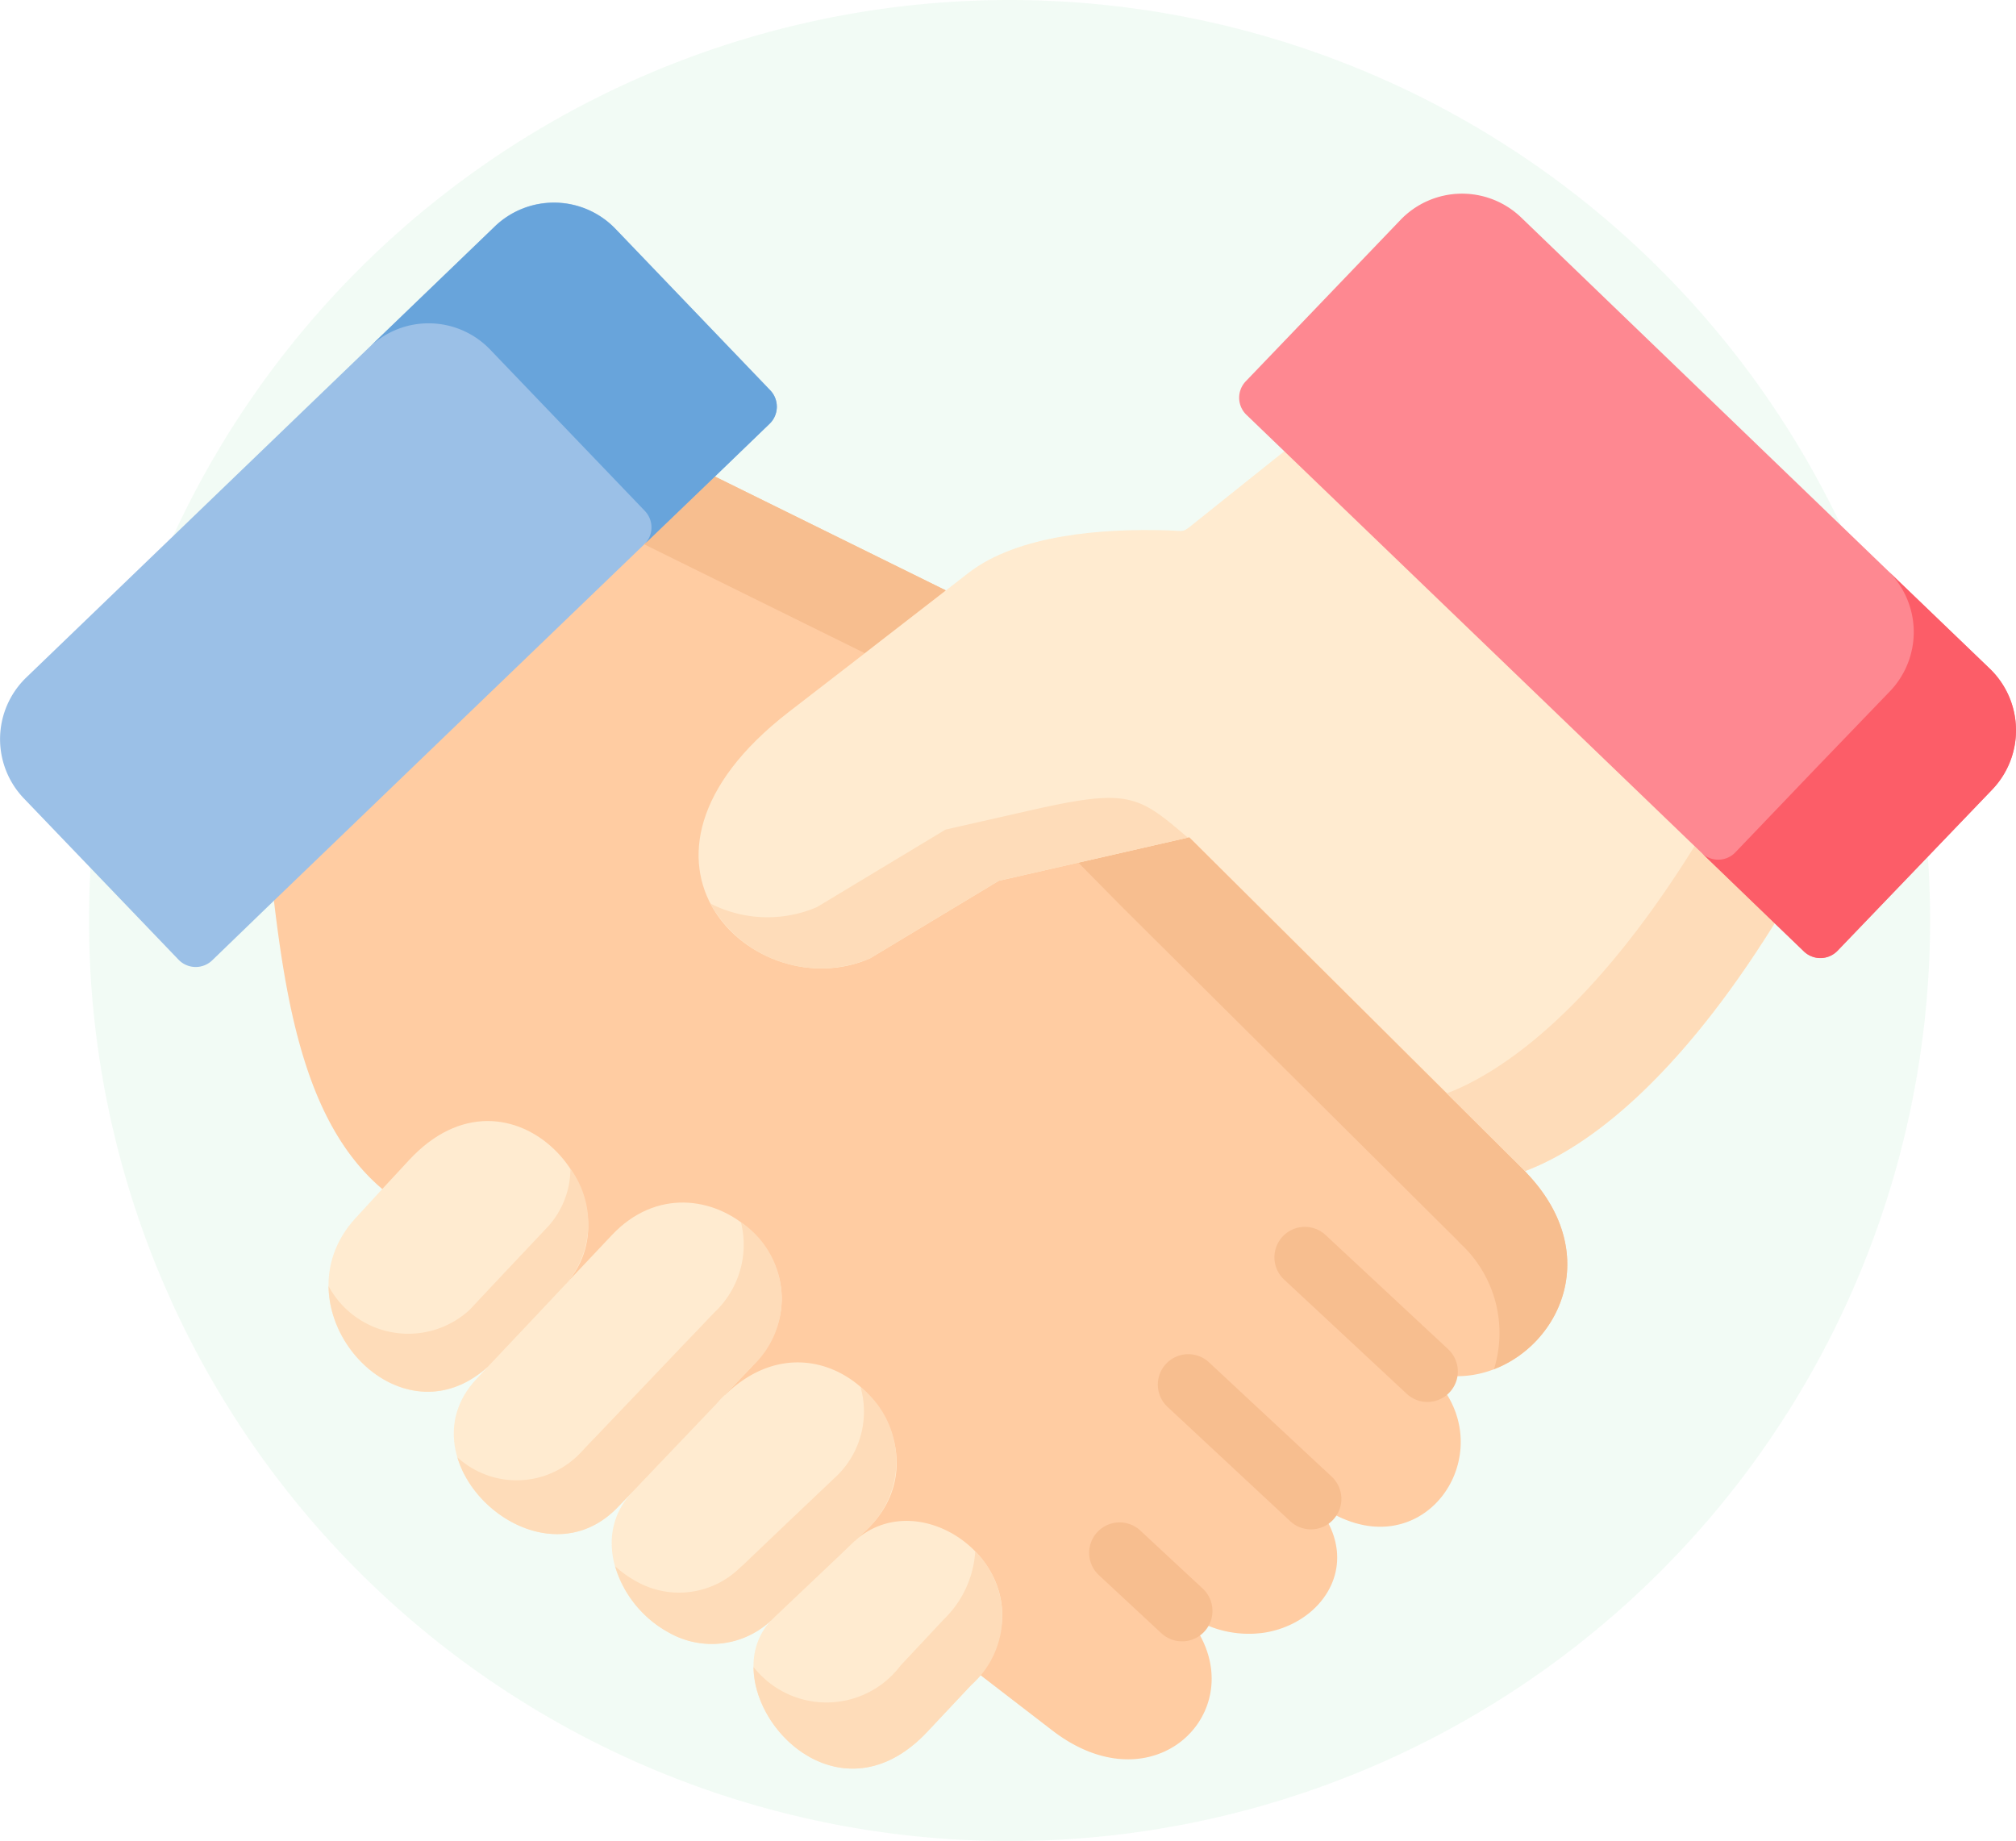 <svg xmlns="http://www.w3.org/2000/svg" width="69.441" height="63.415" viewBox="0 0 69.441 63.415">
  <g id="Group_10080" data-name="Group 10080" opacity="0.76" style="mix-blend-mode: luminosity;isolation: isolate">
    <path id="Path_128153" data-name="Path 128153" d="M31.708,0A31.708,31.708,0,1,1,0,31.708,31.708,31.708,0,0,1,31.708,0Z" transform="translate(3.066)" fill="#90dfaa" opacity="0.15"/>
    <g id="handshake" transform="translate(0 6.671)">
      <g id="Group_10059" data-name="Group 10059" transform="translate(9.436 9.741)">
        <path id="Path_128132" data-name="Path 128132" d="M84.762,127.821l-12.415,3.628-2.77,10.987c.479,4.036,1.236,7.814,3.731,9.929L93.9,169.1l2.491,1.917c3.751,2.885,7.3-1.147,4.452-4.127-.04-.044-.083-.087-.127-.131a3.68,3.68,0,0,0,2.99.885c2.083-.337,3.509-2.544,1.592-4.6,3.747,2.992,6.947-1.774,4.012-4.389,3.271,1.032,6.836-3.21,3.438-6.814-.024-.028-.052-.06-.079-.087l-8.519-12.683-11.426-7.322Z" transform="translate(-69.577 -127.821)" fill="#ffbc85" fill-rule="evenodd"/>
      </g>
      <g id="Group_10060" data-name="Group 10060" transform="translate(25.954 45.716)">
        <path id="Path_128133" data-name="Path 128133" d="M198.859,398.736c3.168-3.377-1.454-7.262-4.008-4.972l-2.737,2.6a.867.867,0,0,1-.091.083c-2.3,2.31,1.877,7.571,5.331,3.889Z" transform="translate(-191.363 -393.076)" fill="#ffe5c1" fill-rule="evenodd"/>
      </g>
      <g id="Group_10061" data-name="Group 10061" transform="translate(21.07 40.258)">
        <path id="Path_128134" data-name="Path 128134" d="M158.95,354.268l-2.891,3.032-.012.016c-1.45,1.54-.444,3.9,1.271,4.821a2.987,2.987,0,0,0,3.576-.472l3.1-.048-.269-2.639.4-.373c3.1-2.944-1.374-8.032-4.864-4.659Z" transform="translate(-155.351 -352.833)" fill="#ffe5c1" fill-rule="evenodd"/>
      </g>
      <g id="Group_10062" data-name="Group 10062" transform="translate(15.63 34.751)">
        <path id="Path_128135" data-name="Path 128135" d="M119.115,315.016l-2.709,2.877-.38.409c-2.673,2.837,2.115,7.306,4.875,4.409l.475-.492c.04-.044,2.943-.345,3.26-.381l-.052-2.988.927-.972c3.188-3.345-1.794-7.75-4.828-4.524Z" transform="translate(-115.241 -312.229)" fill="#ffe5c1" fill-rule="evenodd"/>
      </g>
      <g id="Group_10063" data-name="Group 10063" transform="translate(11.316 31.938)">
        <path id="Path_128136" data-name="Path 128136" d="M85.288,293.829l-.919,1c-2.828,3.072,1.386,7.968,4.547,5.135l2.594-.4.115-2.476c2.562-2.9-1.905-8.063-5.422-4.246Z" transform="translate(-83.437 -291.482)" fill="#ffe5c1" fill-rule="evenodd"/>
      </g>
      <g id="Group_10064" data-name="Group 10064" transform="translate(0 0.306)">
        <path id="Path_128137" data-name="Path 128137" d="M17.048,59.069,4.474,71.176.9,74.617a2.951,2.951,0,0,0-.083,4.155l5.335,5.563a.82.82,0,0,0,1.153.024L9.436,82.3,24.621,67.688l1.885-1.818a.817.817,0,0,0,.024-1.155l-5.335-5.564a2.937,2.937,0,0,0-4.147-.083Z" transform="translate(0 -58.253)" fill="#7bacdf" fill-rule="evenodd"/>
      </g>
      <g id="Group_10065" data-name="Group 10065" transform="translate(37.144 22.17)">
        <path id="Path_128138" data-name="Path 128138" d="M277.69,219.46l-3.818.873,1.5,1.52,11.565,11.5.079.087a4.192,4.192,0,0,1,1.172,4.341c2.285-.873,3.739-3.988,1.148-6.734l-.079-.087-3.469-3.448Z" transform="translate(-273.872 -219.46)" fill="#f5a96c" fill-rule="evenodd"/>
      </g>
      <g id="Group_10066" data-name="Group 10066" transform="translate(22.189 9.741)">
        <path id="Path_128139" data-name="Path 128139" d="M166.038,127.821l-2.432,2.337,7.6,3.75L174,131.746Z" transform="translate(-163.606 -127.821)" fill="#f5a96c" fill-rule="evenodd"/>
      </g>
      <g id="Group_10067" data-name="Group 10067" transform="translate(24.06 8.872)">
        <path id="Path_128140" data-name="Path 128140" d="M185.919,126.208l-2.792,2.163L180.5,130.4c-6.642,5.143-1.133,10.222,2.808,8.48l4.432-2.671,2.745-.627,3.818-.873,8.1,8.052,3.469,3.448c2.182-.817,5.267-3.175,8.6-8.54L209.4,127.079l-11.825-5.665-3.034,2.425c-.5.4-.349.321-.978.3-2.277-.071-5.172.155-6.871,1.468Z" transform="translate(-177.397 -121.414)" fill="#ffe5c1" fill-rule="evenodd"/>
      </g>
      <g id="Group_10068" data-name="Group 10068" transform="translate(24.463 20.814)">
        <path id="Path_128141" data-name="Path 128141" d="M188.475,210.554l-4.432,2.671a4.325,4.325,0,0,1-3.675-.127,4.367,4.367,0,0,0,5.505,1.893l4.432-2.671,2.745-.627,3.77-.861c-1.747-1.5-2.059-1.714-5.6-.9Z" transform="translate(-180.368 -209.464)" fill="#fed1a3" fill-rule="evenodd"/>
      </g>
      <g id="Group_10069" data-name="Group 10069" transform="translate(49.834 22.475)">
        <path id="Path_128142" data-name="Path 128142" d="M375.969,221.713c-2.966,4.774-5.735,7.167-7.846,8.214a7.167,7.167,0,0,1-.689.3l2.693,2.679c2.182-.817,5.267-3.175,8.6-8.54Z" transform="translate(-367.434 -221.713)" fill="#fed1a3" fill-rule="evenodd"/>
      </g>
      <g id="Group_10070" data-name="Group 10070" transform="translate(12.748 0.306)">
        <path id="Path_128143" data-name="Path 128143" d="M93.99,63.211a2.936,2.936,0,0,1,4.131.1l5.335,5.564a.82.82,0,0,1-.024,1.155l2.432-2.337,1.885-1.818a.817.817,0,0,0,.024-1.155l-5.335-5.564a2.937,2.937,0,0,0-4.147-.083Z" transform="translate(-93.99 -58.251)" fill="#3987d0" fill-rule="evenodd"/>
      </g>
      <g id="Group_10071" data-name="Group 10071" transform="translate(11.318 33.582)">
        <path id="Path_128144" data-name="Path 128144" d="M83.448,307.658c.028,2.6,3.062,4.952,5.477,2.786l1.7-1.8,1.01-1.075a3.2,3.2,0,0,0,.143-3.956,2.974,2.974,0,0,1-.76,1.98l-1.8,1.909-.907.968A3.119,3.119,0,0,1,83.448,307.658Z" transform="translate(-83.448 -303.61)" fill="#fed1a3" fill-rule="evenodd"/>
      </g>
      <g id="Group_10072" data-name="Group 10072" transform="translate(15.754 35.428)">
        <path id="Path_128145" data-name="Path 128145" d="M116.154,325.314c.634,2.127,3.592,3.75,5.537,1.706l.475-.492a.05.05,0,0,1,.012-.016l2.891-3.032c.1-.115.2-.222.305-.321l.927-.972a3.174,3.174,0,0,0-.38-4.972A3.2,3.2,0,0,1,125,320.33l-.927.972c-.1.1-.2.206-.305.318v0l-2.891,3.032a.054.054,0,0,1-.016.012l-.471.5A3.03,3.03,0,0,1,116.154,325.314Z" transform="translate(-116.154 -317.215)" fill="#fed1a3" fill-rule="evenodd"/>
      </g>
      <g id="Group_10073" data-name="Group 10073" transform="translate(21.183 41.106)">
        <path id="Path_128146" data-name="Path 128146" d="M161.709,366.986l2.111-2,.626-.6.4-.373a3.248,3.248,0,0,0-.2-4.925,3.085,3.085,0,0,1-.923,3.155l-.392.373-1.117,1.06-1.624,1.548-.091.079a2.994,2.994,0,0,1-3.576.476,3.75,3.75,0,0,1-.729-.52,3.84,3.84,0,0,0,1.853,2.286,2.988,2.988,0,0,0,3.576-.472Z" transform="translate(-156.188 -359.085)" fill="#fed1a3" fill-rule="evenodd"/>
      </g>
      <g id="Group_10074" data-name="Group 10074" transform="translate(25.956 46.765)">
        <path id="Path_128147" data-name="Path 128147" d="M198.869,405.419a3.159,3.159,0,0,0,.143-4.611,3.562,3.562,0,0,1-1.069,2.329l-1.505,1.607a3.194,3.194,0,0,1-5.062.048c.016,2.409,3.232,5.171,5.988,2.23Z" transform="translate(-191.376 -400.808)" fill="#fed1a3" fill-rule="evenodd"/>
      </g>
      <g id="Group_10075" data-name="Group 10075" transform="translate(43.898 35.589)">
        <path id="Path_128148" data-name="Path 128148" d="M328.941,324.437a1.044,1.044,0,0,1-.714-.281l-4.222-3.933a1.048,1.048,0,0,1,1.428-1.535l4.222,3.933a1.049,1.049,0,0,1-.714,1.816Z" transform="translate(-323.671 -318.407)" fill="#f5a96c"/>
      </g>
      <g id="Group_10076" data-name="Group 10076" transform="translate(39.882 39.974)">
        <path id="Path_128149" data-name="Path 128149" d="M299.335,356.773a1.044,1.044,0,0,1-.714-.281l-4.226-3.937a1.048,1.048,0,0,1,1.428-1.535l4.226,3.937a1.049,1.049,0,0,1-.714,1.816Z" transform="translate(-294.061 -350.739)" fill="#f5a96c"/>
      </g>
      <g id="Group_10077" data-name="Group 10077" transform="translate(37.514 45.768)">
        <path id="Path_128150" data-name="Path 128150" d="M279.8,397.555a1.044,1.044,0,0,1-.713-.28l-2.151-2a1.048,1.048,0,0,1,1.427-1.536l2.151,2a1.049,1.049,0,0,1-.714,1.817Z" transform="translate(-276.599 -393.458)" fill="#f5a96c"/>
      </g>
      <g id="Group_10078" data-name="Group 10078" transform="translate(42.683 0)">
        <path id="Path_128151" data-name="Path 128151" d="M316.266,64.871l14.131,13.6,2.756,2.655,1.014.976a.82.82,0,0,0,1.153-.024l2.784-2.9,2.551-2.659a2.951,2.951,0,0,0-.083-4.155L338.1,69.99,324.421,56.815a2.937,2.937,0,0,0-4.147.083l-5.335,5.564a.817.817,0,0,0,.024,1.155Z" transform="translate(-314.712 -55.999)" fill="#fe636e" fill-rule="evenodd"/>
      </g>
      <g id="Group_10079" data-name="Group 10079" transform="translate(58.618 12.983)">
        <path id="Path_128152" data-name="Path 128152" d="M438.618,151.725v0Zm-2.479,6.8-2.784,2.909a.816.816,0,0,1-1.153.02l2.507,2.417,1.014.976a.82.82,0,0,0,1.153-.024l2.784-2.9,2.551-2.659a2.951,2.951,0,0,0-.083-4.155l-3.121-3,.265.258-.653-.631a2.95,2.95,0,0,1,.071,4.139Z" transform="translate(-432.202 -151.725)" fill="#fb2a39" fill-rule="evenodd"/>
      </g>
    </g>
  </g>
</svg>
